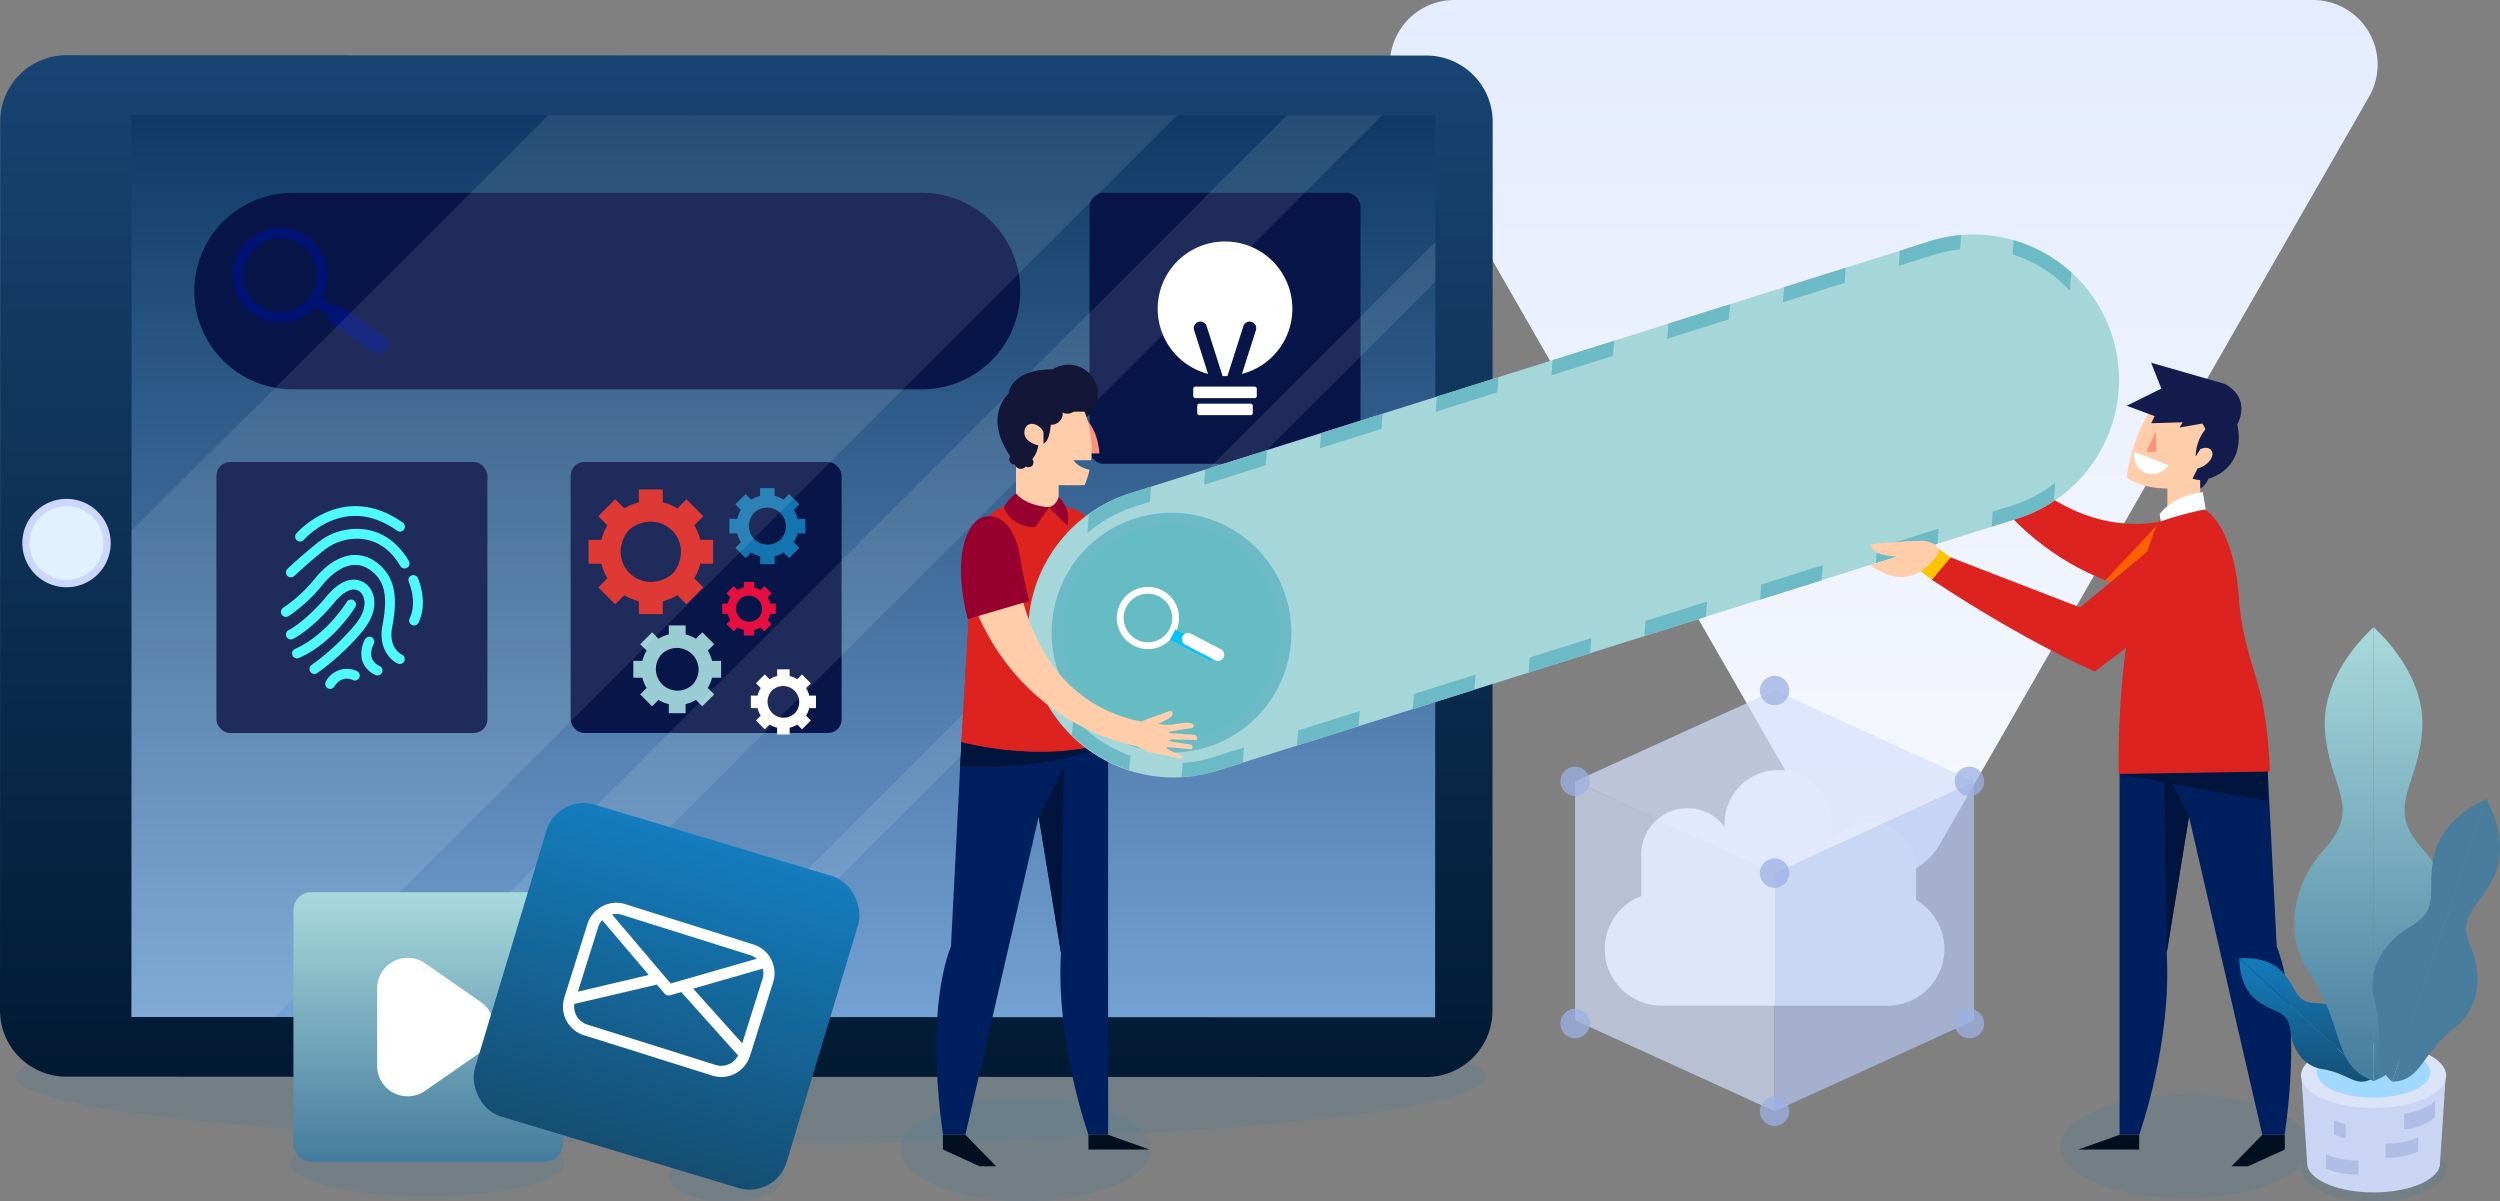 <svg xmlns="http://www.w3.org/2000/svg" xmlns:xlink="http://www.w3.org/1999/xlink" width="696.905" height="334.86" viewBox="0 0 696.905 334.86">
  <rect x="0" y="0" width="696.905" height="334.86" fill="#808080" stroke="none"/>
  <defs>
    <linearGradient id="linear-gradient" x1="0.5" x2="0.5" y2="1" gradientUnits="objectBoundingBox">
      <stop offset="0" stop-color="#f6f8fc"/>
      <stop offset="1" stop-color="#e5ecff"/>
    </linearGradient>
    <linearGradient id="linear-gradient-2" x1="0.5" x2="0.5" y2="1" gradientUnits="objectBoundingBox">
      <stop offset="0" stop-color="#184473"/>
      <stop offset="1" stop-color="#021a33"/>
    </linearGradient>
    <linearGradient id="linear-gradient-3" x1="0.5" x2="0.5" y2="1" gradientUnits="objectBoundingBox">
      <stop offset="0" stop-color="#73a1d2"/>
      <stop offset="1" stop-color="#0f3a67"/>
    </linearGradient>
    <linearGradient id="linear-gradient-4" x1="0.5" x2="0.5" y2="1" gradientUnits="objectBoundingBox">
      <stop offset="0" stop-color="#a8dadc"/>
      <stop offset="1" stop-color="#457b9d"/>
    </linearGradient>
    <linearGradient id="linear-gradient-5" x1="0.5" x2="0.5" y2="1" gradientUnits="objectBoundingBox">
      <stop offset="0" stop-color="#147dbe"/>
      <stop offset="1" stop-color="#154e72"/>
    </linearGradient>
  </defs>
  <g id="what-is-pwa" transform="translate(-1053.094 -1463.717)">
    <path id="Polygon_294" data-name="Polygon 294" d="M135.16,27.184a18,18,0,0,1,31.219,0L286.056,235.6a18,18,0,0,1-15.61,26.963H31.092A18,18,0,0,1,15.483,235.6Z" transform="translate(1728.977 1726.282) rotate(-180)" fill="url(#linear-gradient)"/>
    <g id="Group_153" data-name="Group 153" transform="translate(755.639 1176.876)">
      <g id="Group_19" data-name="Group 19" transform="translate(297.456 302.235)">
        <path id="Path_12" data-name="Path 12" d="M789.567,347.832c0,10.307-91.744,18.663-204.916,18.663s-204.912-8.356-204.912-18.663,91.742-18.665,204.912-18.665S789.567,337.523,789.567,347.832Z" transform="translate(-375.353 -63.072)" fill="#017abf" opacity="0.09" style="mix-blend-mode: multiply;isolation: isolate"/>
        <path id="Path_13" data-name="Path 13" d="M396.121,486.682l379.077.094A18.483,18.483,0,0,0,793.684,468.3l.061-247.776a18.482,18.482,0,0,0-18.479-18.487l-379.075-.094A18.485,18.485,0,0,0,377.7,220.42L377.642,468.2A18.483,18.483,0,0,0,396.121,486.682Z" transform="translate(-377.642 -201.941)" fill="url(#linear-gradient-2)"/>
        <path id="Path_14" data-name="Path 14" d="M380.618,273.389a12.319,12.319,0,1,0,12.321-12.317A12.319,12.319,0,0,0,380.618,273.389Z" transform="translate(-374.394 -137.399)" fill="#cbd7ff"/>
        <path id="Path_15" data-name="Path 15" d="M381.588,272.33a10.29,10.29,0,1,0,10.292-10.288A10.291,10.291,0,0,0,381.588,272.33Z" transform="translate(-373.335 -136.34)" fill="#e0f1ff"/>
        <rect id="Rectangle_6" data-name="Rectangle 6" width="363.421" height="251.445" transform="translate(400.058 268.188) rotate(-179.986)" fill="url(#linear-gradient-3)"/>
        <rect id="Rectangle_7" data-name="Rectangle 7" width="75.538" height="75.538" rx="3.781" transform="translate(303.716 38.358)" fill="#071549"/>
        <g id="Group_18" data-name="Group 18" transform="translate(322.719 51.926)">
          <path id="Path_16" data-name="Path 16" d="M550.712,226.768a18.755,18.755,0,0,0-4.731,36.907l-3.888-12.191a1.835,1.835,0,1,1,3.5-1.115l4.432,13.9c.228.008.452.036.68.036s.454-.027.682-.036l4.438-13.894a1.836,1.836,0,1,1,3.5,1.117l-3.894,12.189a18.754,18.754,0,0,0-4.712-36.909Z" transform="translate(-531.941 -226.768)" fill="#fff"/>
        </g>
        <rect id="Rectangle_8" data-name="Rectangle 8" width="17.717" height="3.202" rx="0.572" transform="translate(332.627 92.382)" fill="#fff"/>
        <rect id="Rectangle_9" data-name="Rectangle 9" width="15.483" height="3.202" rx="0.572" transform="translate(333.743 97.126)" fill="#fff"/>
        <rect id="Rectangle_10" data-name="Rectangle 10" width="75.538" height="75.538" rx="3.781" transform="translate(60.329 113.399)" fill="#071549"/>
        <path id="Path_17" data-name="Path 17" d="M435.791,290.172a1.375,1.375,0,0,0-2.351-1.429c-.056.092-5.683,9.23-14.431,13.1a1.375,1.375,0,0,0,.556,2.633,1.4,1.4,0,0,0,.558-.117C429.652,300.143,435.544,290.578,435.791,290.172Zm2.089,6.657c4.518-5.574,3.656-10.221,1.544-12.507a5.474,5.474,0,0,0-4.181-1.788c-2.4.059-4.9,1.615-7.41,4.624-5.921,7.09-10.466,9.374-10.57,9.424a1.376,1.376,0,0,0,1.188,2.483c.207-.1,5.1-2.489,11.5-10.144,2.468-2.957,4.279-3.61,5.363-3.637a2.839,2.839,0,0,1,2.094.9c.3.328,2.832,3.369-1.661,8.91a66.791,66.791,0,0,1-12.129,11.229,1.376,1.376,0,0,0,1.562,2.265A68.4,68.4,0,0,0,437.88,296.83Zm-1.585,11.2a6.633,6.633,0,0,0-8.684,2.893,1.372,1.372,0,0,0,.515,1.868,1.353,1.353,0,0,0,.68.182,1.377,1.377,0,0,0,1.194-.688c.194-.328,1.983-3.2,5.147-1.753a1.376,1.376,0,0,0,1.148-2.5Zm-15.866-36.116a1.369,1.369,0,0,0,1.046-.483,21.966,21.966,0,0,1,7.437-5.218c6.126-2.589,12.359-1.7,18.531,2.652a1.376,1.376,0,1,0,1.585-2.248c-16.709-11.771-29.52,2.88-29.645,3.031a1.371,1.371,0,0,0,.153,1.937A1.356,1.356,0,0,0,420.428,271.913Zm22.2,34.711a4.01,4.01,0,0,1-2.271-2.382,5.49,5.49,0,0,1,.592-3.773,1.377,1.377,0,0,0-2.37-1.4,8.28,8.28,0,0,0-.866,5.938,6.667,6.667,0,0,0,3.685,4.078,1.34,1.34,0,0,0,.613.146,1.376,1.376,0,0,0,.617-2.606Zm8.111-29.3c-2.834-4.8-6.823-7.8-11.533-8.692a17.308,17.308,0,0,0-13.488,3.28c-4.419,3.455-8.757,7.548-8.8,7.59a1.376,1.376,0,1,0,1.891,2c.044-.042,4.285-4.045,8.6-7.421a14.7,14.7,0,0,1,11.284-2.744c3.965.749,7.222,3.236,9.673,7.387a1.376,1.376,0,0,0,2.37-1.4Zm2.506,4.75a1.376,1.376,0,1,0-2.508,1.134c.025.054,2.451,5.526.215,10.138a1.376,1.376,0,0,0,2.476,1.2C456.218,288.788,453.368,282.348,453.244,282.076Zm-4.47,21.329c-.038-.017-3.8-1.728-2.694-7.571,1.27-6.689,1.646-13.5-4.154-17.968-5.258-4.053-11.715-2.466-17.28,4.246a41,41,0,0,1-8.9,8.245,1.375,1.375,0,0,0,1.429,2.351,42.646,42.646,0,0,0,9.587-8.841c2.165-2.606,7.806-8.2,13.482-3.821,3.834,2.955,4.685,7.1,3.131,15.276-1.209,6.383,2.284,9.73,4.3,10.606a1.336,1.336,0,0,0,.548.115,1.376,1.376,0,0,0,.55-2.637Z" transform="translate(-336.77 -136.339)" fill="#3bfaff"/>
        <rect id="Rectangle_11" data-name="Rectangle 11" width="75.538" height="75.538" rx="3.781" transform="translate(159.071 113.399)" fill="#071549"/>
        <path id="Path_18" data-name="Path 18" d="M490.815,273.859h-3.591a14.02,14.02,0,0,0-1.682-4.055l2.539-2.541h0l-4.708-4.71-2.539,2.541a14.138,14.138,0,0,0-4.058-1.682v-3.591h-6.657v3.591a14.113,14.113,0,0,0-4.058,1.682l-2.541-2.539h0l-4.708,4.708h0l2.541,2.541a14.019,14.019,0,0,0-1.682,4.055h-3.591v6.657h3.591a14.054,14.054,0,0,0,1.682,4.058l-2.541,2.541,4.708,4.706h0l2.541-2.539a14.053,14.053,0,0,0,4.058,1.682v3.591h6.657v-3.591a14.077,14.077,0,0,0,4.058-1.682l2.539,2.539h0l4.71-4.706-2.541-2.541a14.055,14.055,0,0,0,1.682-4.058h3.591ZM478.149,284.3c-8.094,4.534-16.345-3.717-11.811-11.811a6.3,6.3,0,0,1,2.409-2.409c8.094-4.532,16.343,3.719,11.811,11.811A6.3,6.3,0,0,1,478.149,284.3Z" transform="translate(-292.025 -138.764)" fill="#dc231f"/>
        <path id="Path_19" data-name="Path 19" d="M496.049,268.2h-2.192a8.56,8.56,0,0,0-1.027-2.476l1.55-1.55h0l-2.872-2.874-1.552,1.55a8.576,8.576,0,0,0-2.474-1.025v-2.192h-4.064v2.192a8.6,8.6,0,0,0-2.474,1.025l-1.55-1.55h0l-2.872,2.874h0l1.55,1.55a8.681,8.681,0,0,0-1.027,2.476h-2.19v4.062h2.19a8.681,8.681,0,0,0,1.027,2.476l-1.55,1.55,2.872,2.874h0l1.55-1.552a8.55,8.55,0,0,0,2.474,1.027v2.192h4.064v-2.192a8.525,8.525,0,0,0,2.474-1.027l1.552,1.552h0l2.874-2.874-1.552-1.55a8.561,8.561,0,0,0,1.027-2.476h2.192Zm-7.73,6.371a5.222,5.222,0,0,1-7.207-7.209,3.854,3.854,0,0,1,1.472-1.47,5.221,5.221,0,0,1,7.205,7.207A3.868,3.868,0,0,1,488.318,274.572Z" transform="translate(-271.535 -138.968)" fill="#1474af"/>
        <path id="Path_20" data-name="Path 20" d="M488.836,278.177H487.29a6.076,6.076,0,0,0-.722-1.744l1.092-1.092h0l-2.025-2.025-1.092,1.092a6.1,6.1,0,0,0-1.744-.724v-1.544h-2.863v1.544a6.066,6.066,0,0,0-1.746.724l-1.092-1.092h0l-2.025,2.025h0l1.092,1.092a6.019,6.019,0,0,0-.722,1.744H473.9v2.863h1.546a6,6,0,0,0,.722,1.744l-1.092,1.094L477.1,285.9h0l1.092-1.094a6.068,6.068,0,0,0,1.746.724v1.546H482.8v-1.546a6.106,6.106,0,0,0,1.744-.724l1.092,1.094h0l2.025-2.025-1.092-1.094a6.05,6.05,0,0,0,.722-1.744h1.546Zm-5.448,4.49a3.68,3.68,0,0,1-5.078-5.08,2.711,2.711,0,0,1,1.037-1.035,3.679,3.679,0,0,1,5.078,5.078A2.715,2.715,0,0,1,483.387,282.668Z" transform="translate(-272.577 -125.317)" fill="#e70f40"/>
        <path id="Path_21" data-name="Path 21" d="M486.527,287.828H484a9.983,9.983,0,0,0-1.184-2.859l1.788-1.79h0l-3.317-3.317-1.79,1.79a9.913,9.913,0,0,0-2.859-1.186v-2.531h-4.691v2.531a9.911,9.911,0,0,0-2.859,1.186l-1.79-1.79h0l-3.319,3.317h0l1.79,1.79a9.988,9.988,0,0,0-1.184,2.859H462.05v4.693h2.531a9.989,9.989,0,0,0,1.184,2.859l-1.79,1.79,3.319,3.317h0l1.79-1.79a9.9,9.9,0,0,0,2.859,1.186v2.531h4.691v-2.531a9.907,9.907,0,0,0,2.859-1.186l1.79,1.79h0l3.319-3.317-1.79-1.79A9.984,9.984,0,0,0,484,292.521h2.531Zm-8.927,7.358a6.03,6.03,0,0,1-8.322-8.324,4.446,4.446,0,0,1,1.7-1.7,6.03,6.03,0,0,1,8.322,8.324A4.46,4.46,0,0,1,477.6,295.186Z" transform="translate(-285.509 -118.992)" fill="#9accd3"/>
        <path id="Path_22" data-name="Path 22" d="M495.872,291.126h-1.878a7.38,7.38,0,0,0-.878-2.121l1.328-1.328h0l-2.462-2.462-1.328,1.328a7.318,7.318,0,0,0-2.121-.878v-1.878h-3.48v1.878a7.3,7.3,0,0,0-2.121.878l-1.328-1.328h0l-2.46,2.462h0l1.328,1.328a7.385,7.385,0,0,0-.881,2.121h-1.876v3.48h1.876a7.385,7.385,0,0,0,.881,2.121l-1.328,1.328,2.46,2.462h0l1.328-1.328a7.3,7.3,0,0,0,2.121.878v1.878h3.48v-1.878a7.319,7.319,0,0,0,2.121-.878l1.328,1.328h0l2.462-2.462-1.328-1.328a7.38,7.38,0,0,0,.878-2.121h1.878Zm-6.622,5.457a4.473,4.473,0,0,1-6.174-6.174,3.3,3.3,0,0,1,1.259-1.261,4.474,4.474,0,0,1,6.174,6.176A3.28,3.28,0,0,1,489.25,296.583Z" transform="translate(-268.413 -112.605)" fill="#fff"/>
        <path id="Path_23" data-name="Path 23" d="M606.4,275.062H430.93a27.391,27.391,0,0,1-27.391-27.391h0a27.39,27.39,0,0,1,27.391-27.391H606.4a27.39,27.39,0,0,1,27.39,27.391h0A27.391,27.391,0,0,1,606.4,275.062Z" transform="translate(-349.375 -181.923)" fill="#071549"/>
        <path id="Path_24" data-name="Path 24" d="M450.852,255.223l-11.742-8.169a2.591,2.591,0,0,0-2.324-.291l-3.395-2.361a13.194,13.194,0,1,0-1.659,2.384l3.284,2.284a2.6,2.6,0,0,0,1.079,2.315l11.742,8.169a2.638,2.638,0,0,0,3.014-4.332Zm-34.88-8.625a10.3,10.3,0,1,1,14.337-2.575A10.31,10.31,0,0,1,415.972,246.6Z" transform="translate(-343.783 -176.825)" fill="#001273"/>
        <path id="Path_25" data-name="Path 25" d="M511.364,209.917c-30.595,30.7-76.271,76.215-116.171,115.912l-.034,135.5,40.006.01L686.672,209.961Zm205.9.05L465.76,461.351l26.531.006L743.8,209.973ZM542.5,461.37l11.06,0L758.631,256.4l0-11.06Z" transform="translate(-358.522 -193.235)" fill="#fff" opacity="0.1"/>
        <path id="Path_26" data-name="Path 26" d="M575.48,260.8a5.634,5.634,0,0,1,5.628,5.628l0,16.8a5.629,5.629,0,1,1-11.259,0l0-16.8A5.631,5.631,0,0,1,575.48,260.8Z" transform="translate(-167.848 -137.69)" fill="#f8f1ff"/>
        <path id="Path_27" data-name="Path 27" d="M575.133,287.862h0a4.991,4.991,0,0,0,4.976-4.974l0-16.795a4.99,4.99,0,0,0-4.974-4.976h0a4.991,4.991,0,0,0-4.976,4.974l0,16.795A4.991,4.991,0,0,0,575.133,287.862Z" transform="translate(-167.507 -137.348)" fill="#cbd7ff"/>
        <path id="Path_28" data-name="Path 28" d="M570.56,273.362a4.136,4.136,0,1,0,4.137-4.135A4.136,4.136,0,0,0,570.56,273.362Z" transform="translate(-167.069 -128.497)" fill="#a2c2e6"/>
        <path id="Path_29" data-name="Path 29" d="M570.826,273.071a3.58,3.58,0,1,0,3.581-3.577A3.582,3.582,0,0,0,570.826,273.071Z" transform="translate(-166.779 -128.206)" fill="#000746"/>
        <path id="Path_30" data-name="Path 30" d="M571.543,272.289a2.08,2.08,0,1,0,2.081-2.079A2.079,2.079,0,0,0,571.543,272.289Z" transform="translate(-165.996 -127.424)" fill="#000717"/>
        <path id="Path_31" data-name="Path 31" d="M572.431,271.417a1.359,1.359,0,1,0,1.359-1.359A1.359,1.359,0,0,0,572.431,271.417Z" transform="translate(-165.027 -127.59)" fill="#f8f1ff" opacity="0.2"/>
        <path id="Path_32" data-name="Path 32" d="M572.086,270.749a.943.943,0,1,0,.945-.943A.943.943,0,0,0,572.086,270.749Z" transform="translate(-165.403 -127.865)" fill="#f8f1ff" opacity="0.2"/>
        <path id="Path_33" data-name="Path 33" d="M571.635,272.506a.943.943,0,1,0,.943-.943A.943.943,0,0,0,571.635,272.506Z" transform="translate(-165.896 -125.947)" fill="#f8f1ff" opacity="0.2"/>
      </g>
      <g id="Group_24" data-name="Group 24" transform="translate(832.57 387.956)">
        <g id="Group_20" data-name="Group 20" transform="translate(0 5.224)">
          <path id="Path_34" data-name="Path 34" d="M614.792,313.594s4.85,7.929,3.346,21.062c0,0-36.045.117-58.571-38.235l6.042-5.335S585.2,319.825,614.792,313.594Z" transform="translate(-546.181 -274.767)" fill="#dc231f"/>
          <path id="Path_35" data-name="Path 35" d="M593.327,301.946l-15.4,16.384,12.754,4.473Z" transform="translate(-526.141 -262.912)" fill="#ff6200"/>
          <path id="Path_36" data-name="Path 36" d="M569.365,298.246a21.739,21.739,0,0,0-.8-4.662s-1.83-6.139-2.177-7.074c0,0-1.487-.278-1.468,1.552a19.78,19.78,0,0,0,.623,4.085,16.259,16.259,0,0,1-2.807-3.576c-.778-1.619-2.4-4.779-3.439-5.2s-1.054.722-1.054.722,2.5,4.85,3.02,5.9c.462.916-.038.851-.038.851s-3.319-5.344-4.049-6.224-1.353-1-1.859-.148c0,0,2.441,4.231,2.792,4.869s1.853,2.493,1.167,2.884c0,0-3.131-4.47-3.717-5.2s-1.3-.738-1.5.193l3.991,6.373s.272.454-.077.515a17.122,17.122,0,0,1-3.1-2.29c-.274-.274-1.194-1.067-1.69-.266,0,0-.132.3.722,1.054s4.315,4.706,4.315,4.706a17.428,17.428,0,0,0,6.036,4.164c3.715,1.491,4.842.462,2.744,1.14l.96-1.849Z" transform="translate(-553.168 -283.283)" fill="#ffcda9"/>
          <path id="Path_37" data-name="Path 37" d="M558.152,294.784l6.132-5.171,2.871,3.079-6.042,5.335Z" transform="translate(-547.727 -276.374)" fill="#3bfaff"/>
        </g>
        <g id="Group_22" data-name="Group 22" transform="translate(39.196)">
          <g id="Group_21" data-name="Group 21" transform="translate(18.522)">
            <path id="Path_38" data-name="Path 38" d="M586.922,287.424a50.272,50.272,0,0,0-6.157,18.085s3.656,3.079,11.351,3.079v9.966l9.159-5.356v-6.919l-2.15-.385,1.458-2.905a4.955,4.955,0,0,0,4.133-3.369c1.06-3.152-2.554-2.384-3.441-2l-1.27,2s.343-4.5,3.056-5.653l-.939-4.426A26.6,26.6,0,0,1,586.922,287.424Z" transform="translate(-580.764 -273.539)" fill="#ffcda9"/>
            <path id="Path_39" data-name="Path 39" d="M602.026,294.854s4.189-7-3.443-11.244c-.834,4.147-3.715,7.381-6.762,10.307l1.391,2.248a12.253,12.253,0,0,0-2.79,7.617l1.27-2s2.043-1.075,3.131.41-1.071,4.332-3.823,4.959l-1.458,2.905,2.15.385v2.313a4.831,4.831,0,0,0,2.244-2.7S604.609,307.591,602.026,294.854Z" transform="translate(-571.183 -277.702)" fill="#131c4c"/>
            <path id="Path_40" data-name="Path 40" d="M602.357,297.652l-6.87,1.192.9-1.459-8.8.267.987-1.978-7.809-2.9L590.433,288l-2.847-7.21,20.578,5.908,1.763,7.978-5.021,3.3Z" transform="translate(-580.764 -280.785)" fill="#131c4c"/>
            <path id="Path_41" data-name="Path 41" d="M586.09,289.916v5.75h-2.712Z" transform="translate(-577.911 -270.819)" fill="#ff907d"/>
            <path id="Path_42" data-name="Path 42" d="M581.827,292.665a5.176,5.176,0,0,0,9.523,3.673Z" transform="translate(-579.715 -267.818)" fill="#fff"/>
          </g>
          <path id="Path_43" data-name="Path 43" d="M641.616,392.779c0,7.969-15.6,14.427-34.855,14.427s-34.853-6.458-34.853-14.427,15.6-14.425,34.853-14.425S641.616,384.813,641.616,392.779Z" transform="translate(-571.908 -174.287)" fill="#017abf" opacity="0.09" style="mix-blend-mode: multiply;isolation: isolate"/>
          <path id="Path_44" data-name="Path 44" d="M591.308,383.688v4.1h-17l11.524-4.1Z" transform="translate(-569.287 -168.465)" fill="#000f1f"/>
          <path id="Path_45" data-name="Path 45" d="M609.613,383.688v4.1l-10.274,4.7h-4.614l8.612-8.8Z" transform="translate(-547.003 -168.465)" fill="#000f1f"/>
          <path id="Path_46" data-name="Path 46" d="M579.819,331.327V440.841h5.476s9.125-25.554,7.665-50.742l6.206-37.963,20.443,88.705h6.206s5.4-32.751-2.19-52.566l-2.92-56.948Z" transform="translate(-563.273 -225.618)" fill="#001f5e"/>
          <path id="Path_47" data-name="Path 47" d="M579.819,333.6s9.985,7.8,41.236,6.86l-.351-6.86-23.6-4.363" transform="translate(-563.273 -227.895)" fill="#00143e"/>
          <path id="Path_48" data-name="Path 48" d="M592.722,348.555l-7-13.949.793,51.913Z" transform="translate(-556.829 -222.038)" fill="#00143e"/>
          <path id="Path_49" data-name="Path 49" d="M579.715,335.943l41.483,7.633-.029-8.3Z" transform="translate(-563.387 -221.309)" fill="#00143e"/>
          <path id="Path_50" data-name="Path 50" d="M621.876,374.071l-42.136.669s-1.261-37.61,9.031-65.23c1.311-3.518,3.064-10.571,11.463-9.709,7.613.78,12.1,12.99,12.947,25.418.908,13.373,4.838,20.829,6.7,30.011A135.843,135.843,0,0,1,621.876,374.071Z" transform="translate(-563.412 -260.107)" fill="#dc231f"/>
        </g>
        <path id="Path_51" data-name="Path 51" d="M597.987,302.812l-.8-4.777s-7.828.665-12.014,6.08l.253,2.1A86.359,86.359,0,0,1,597.987,302.812Z" transform="translate(-518.236 -261.957)" fill="#fbffff"/>
        <g id="Group_23" data-name="Group 23" transform="translate(0.155 45.688)">
          <path id="Path_52" data-name="Path 52" d="M617.387,307.5s4.955-5.538,9.044-4.8c7.973,1.443,8.5,10.119,4.712,15.076-4.346,5.685-30.929,25.234-30.929,25.234S581.2,334.94,554.794,317.42l5.091-6.279,36.254,14.013Z" transform="translate(-551.547 -302.629)" fill="#dc231f"/>
          <path id="Path_53" data-name="Path 53" d="M553.242,311.751l3.246,2.436,5.252-6.159-3.246-2.436Z" transform="translate(-553.242 -299.396)" fill="#ffc400"/>
        </g>
      </g>
      <g id="Group_25" data-name="Group 25" transform="translate(375.419 508.033)">
        <path id="Path_54" data-name="Path 54" d="M434.512,387.489c0,3.689-7.226,6.68-16.14,6.68s-16.14-2.991-16.14-6.68,7.226-6.68,16.14-6.68S434.512,383.8,434.512,387.489Z" transform="translate(-293.765 -280.502)" fill="#017abf" opacity="0.09" style="mix-blend-mode: multiply;isolation: isolate"/>
        <path id="Path_55" data-name="Path 55" d="M428.269,386.946c0,5.026-17.117,9.1-38.231,9.1s-38.231-4.074-38.231-9.1,17.117-9.1,38.231-9.1S428.269,381.918,428.269,386.946Z" transform="translate(-348.805 -283.738)" fill="#017abf" opacity="0.09" style="mix-blend-mode: multiply;isolation: isolate"/>
        <rect id="Rectangle_12" data-name="Rectangle 12" width="75.144" height="75.144" rx="4.957" transform="translate(3.837 27.536)" fill="url(#linear-gradient-4)"/>
        <path id="Path_56" data-name="Path 56" d="M376.717,391.848l15.548-10.8a8.5,8.5,0,0,0,0-13.961l-15.548-10.8a8.5,8.5,0,0,0-13.352,6.979v21.61A8.5,8.5,0,0,0,376.717,391.848Z" transform="translate(-336.189 -308.954)" fill="#fff"/>
        <rect id="Rectangle_13" data-name="Rectangle 13" width="90.771" height="90.771" rx="10.82" transform="translate(77.473 0) rotate(16.755)" fill="url(#linear-gradient-5)"/>
        <path id="Path_57" data-name="Path 57" d="M443.691,367.026a8.3,8.3,0,0,0-.447-6.074v0l-.007-.012c-.081-.17-.165-.337-.258-.5-.01-.014-.017-.031-.029-.045a8.291,8.291,0,0,0-4.72-3.835L402.417,345.29a8.3,8.3,0,0,0-6.876.895,1.477,1.477,0,0,0-.346.191c-.024.021-.034.05-.055.071a8.254,8.254,0,0,0-3.2,4.3l-6.484,20.614c-.017.052-.017.1-.033.157a.792.792,0,0,0-.017.083,8.347,8.347,0,0,0,5.51,10.231L426.735,393.1a8.349,8.349,0,0,0,10.376-5.234c.012-.026.021-.05.033-.077.017-.052.046-.095.064-.148Zm-22.3,1.826,19.4-5.578a5.176,5.176,0,0,1-.071,2.818l-5.663,18Zm15.9-9.326a5.212,5.212,0,0,1,1.805.994l-23.988,6.9-16.35-19.249a5.18,5.18,0,0,1,2.72.089Zm-42.38-7.843a5.192,5.192,0,0,1,1.112-1.922l12.984,15.286-19.759,4.641Zm32.755,38.443-35.812-11.265a5.23,5.23,0,0,1-3.6-5.74l23.017-5.4,2.109,2.485a1.546,1.546,0,0,0,.719.477,1.564,1.564,0,0,0,.9.01l3.061-.881,15.837,17.67A5.232,5.232,0,0,1,427.67,390.126Z" transform="translate(-306.115 -314.45)" fill="#fff"/>
      </g>
      <g id="Group_31" data-name="Group 31" transform="translate(548.48 352.209)">
        <g id="Group_30" data-name="Group 30">
          <path id="Path_58" data-name="Path 58" d="M487.046,393.174c0,7.969-15.6,14.427-34.855,14.427s-34.853-6.459-34.853-14.427,15.6-14.425,34.853-14.425S487.046,385.208,487.046,393.174Z" transform="translate(-417.338 -138.11)" fill="#017abf" opacity="0.09" style="mix-blend-mode: multiply;isolation: isolate"/>
          <path id="Path_59" data-name="Path 59" d="M442.391,383.688v4.1h17l-11.524-4.1Z" transform="translate(-389.993 -132.719)" fill="#000f1f"/>
          <path id="Path_60" data-name="Path 60" d="M422.984,383.688v4.1l10.274,4.7h4.614l-8.613-8.8Z" transform="translate(-411.175 -132.719)" fill="#000f1f"/>
          <path id="Path_61" data-name="Path 61" d="M469.984,331.327V440.841h-5.476s-9.127-25.554-7.665-50.742l-6.206-37.963-20.445,88.705h-6.206s-5.394-32.751,2.192-52.566l2.92-56.948Z" transform="translate(-412.11 -189.872)" fill="#001f5e"/>
          <path id="Path_62" data-name="Path 62" d="M466.529,333.6s-9.987,7.8-41.236,6.86l.351-6.86,23.6-4.363" transform="translate(-408.655 -192.148)" fill="#00143e"/>
          <path id="Path_63" data-name="Path 63" d="M435.759,348.555l7-13.949-.793,51.913Z" transform="translate(-397.232 -186.292)" fill="#00143e"/>
          <path id="Path_64" data-name="Path 64" d="M448,284.095a16.741,16.741,0,0,1-1.169-2.422c-4.386-.134-12.242.531-13.53,6.854,0,0-8.084,6.747,2.123,19.6l4.327,2.384L446,305.351l8.535-11.884a10.019,10.019,0,0,0,2.244-.393A27.113,27.113,0,0,1,448,284.095Z" transform="translate(-403.228 -244.086)" fill="#131637"/>
          <path id="Path_65" data-name="Path 65" d="M435.826,289.235a8.186,8.186,0,1,0,8.186-8.186A8.187,8.187,0,0,0,435.826,289.235Z" transform="translate(-397.158 -244.751)" fill="#131637"/>
          <path id="Path_66" data-name="Path 66" d="M431.836,294.41a1.417,1.417,0,1,0,1.418-1.416A1.418,1.418,0,0,0,431.836,294.41Z" transform="translate(-401.513 -231.713)" fill="#131637"/>
          <path id="Path_67" data-name="Path 67" d="M443.486,288.479s2.888,2.6,3.432,9.178h-5.871Z" transform="translate(-391.459 -236.641)" fill="#ff907d"/>
          <path id="Path_68" data-name="Path 68" d="M435.792,299.326v2.633a7.8,7.8,0,0,0,3.158-5.264s-4.578-.945-3.8-4.281c.644-2.771,4.129-1.838,5.239.548v3.181s1.792-.048,2.108-6.149l2.1-2.69h7.245a29.174,29.174,0,0,1,1.843,13.541H448.77s1.058,1.93,4.469,2.646a22.35,22.35,0,0,1-1.4,4.323h-7.224v5.275l-4.143,1.878L436.9,316.1l-3.039-1.389-1.127-3.878v-8.87S434.384,301.871,435.792,299.326Z" transform="translate(-400.535 -237.923)" fill="#ffcda9"/>
          <circle id="Ellipse_2" data-name="Ellipse 2" cx="1.811" cy="1.811" r="1.811" transform="translate(31.74 61.713)" fill="#131637"/>
          <path id="Path_69" data-name="Path 69" d="M433.767,294.773a1.356,1.356,0,1,0,1.355-1.355A1.357,1.357,0,0,0,433.767,294.773Z" transform="translate(-399.406 -231.25)" fill="#131637"/>
          <path id="Path_70" data-name="Path 70" d="M433.38,294.034a1.356,1.356,0,1,0,1.355-1.357A1.357,1.357,0,0,0,433.38,294.034Z" transform="translate(-399.828 -232.059)" fill="#131637"/>
          <path id="Path_71" data-name="Path 71" d="M436,289.183a3.086,3.086,0,1,0,3.085-3.087A3.086,3.086,0,0,0,436,289.183Z" transform="translate(-396.969 -239.242)" fill="#131637"/>
          <path id="Path_72" data-name="Path 72" d="M438.095,287.706a3.087,3.087,0,1,0,3.087-3.085A3.088,3.088,0,0,0,438.095,287.706Z" transform="translate(-394.681 -240.852)" fill="#131637"/>
          <path id="Path_73" data-name="Path 73" d="M442.63,301.352s12.819,15.318,17.59,18.834c10.957-4.028,18.083-13.754,18.083-13.754l12.106,5.825a79.513,79.513,0,0,1-28.432,24.224c-12.614-1.87-20.373-13.93-20.373-13.93Z" transform="translate(-390.852 -222.59)" fill="#14afff"/>
          <path id="Path_74" data-name="Path 74" d="M444.629,302.771l-.726,3.861-2.158,11.42L441.6,321a37.521,37.521,0,0,0,11.135,10.52Z" transform="translate(-390.852 -221.041)" fill="#0091f4"/>
          <path id="Path_75" data-name="Path 75" d="M425.461,365.625s22.4,6.082,40.885,0c0,0-2.347-39.026-3.413-56.781a9.161,9.161,0,0,0-9.15-8.613l-15.877-.326a9.1,9.1,0,0,0-4.38,2.437c-2.55,2.947-4.633,5.76-4.911,9.648l-3.154,53.635Z" transform="translate(-408.472 -224.169)" fill="#dc231f"/>
          <path id="Path_76" data-name="Path 76" d="M425.461,365.625s22.4,6.082,40.885,0c0,0-2.347-39.026-3.413-56.781a9.161,9.161,0,0,0-9.15-8.613l-15.877-.326a9.1,9.1,0,0,0-4.38,2.437c-2.55,2.947-4.633,5.76-4.911,9.648l-3.154,53.635Z" transform="translate(-408.472 -224.169)" fill="#dc231f"/>
          <g id="Group_29" data-name="Group 29" transform="translate(35.718)">
            <path id="Path_77" data-name="Path 77" d="M685.65,265.572l-222.88,70.239a40.534,40.534,0,1,0,24.366,77.319l222.882-70.239a40.534,40.534,0,1,0-24.368-77.319Z" transform="translate(-434.415 -263.694)" fill="#a5d7da"/>
            <g id="Group_26" data-name="Group 26" transform="translate(12.042 0.174)">
              <path id="Path_78" data-name="Path 78" d="M494.067,287.577l-17.181,5.415L470.18,380.1l17.182-5.415Z" transform="translate(-407.42 -237.799)" fill="#6cbac5"/>
              <path id="Path_79" data-name="Path 79" d="M456.485,299.127a40.3,40.3,0,0,0-11.57,5.85l-4.741,61.6A40.739,40.739,0,0,0,456.19,376.3l6.08-78.994Z" transform="translate(-440.173 -227.183)" fill="#6cbac5"/>
              <path id="Path_80" data-name="Path 80" d="M524.93,277.851l-17.182,5.415-6.706,87.112,17.182-5.415Z" transform="translate(-373.733 -248.415)" fill="#6cbac5"/>
              <path id="Path_81" data-name="Path 81" d="M461.4,297.855,454.8,383.53a40.31,40.31,0,0,0,10.083-1.776l6.988-2.2,6.705-87.112Z" transform="translate(-424.206 -232.491)" fill="#6cbac5"/>
              <path id="Path_82" data-name="Path 82" d="M509.5,282.714l-17.181,5.415-6.706,87.112,17.182-5.415Z" transform="translate(-390.577 -243.107)" fill="#6cbac5"/>
              <path id="Path_83" data-name="Path 83" d="M571.141,263.777a40.566,40.566,0,0,0-8.747,1.7l-8.352,2.631-6.705,87.112,17.182-5.413Z" transform="translate(-323.202 -263.777)" fill="#6cbac5"/>
              <path id="Path_84" data-name="Path 84" d="M580.084,337.175l4.9-63.72a40.793,40.793,0,0,0-16.073-8.993l-6.147,79.846,7.151-2.253A40.422,40.422,0,0,0,580.084,337.175Z" transform="translate(-306.359 -263.03)" fill="#6cbac5"/>
              <path id="Path_85" data-name="Path 85" d="M555.793,268.125l-17.182,5.414-6.705,87.112,17.182-5.415Z" transform="translate(-340.046 -259.031)" fill="#6cbac5"/>
              <path id="Path_86" data-name="Path 86" d="M540.362,272.988,523.179,278.4l-6.705,87.112,17.182-5.415Z" transform="translate(-356.889 -253.723)" fill="#6cbac5"/>
            </g>
            <path id="Path_87" data-name="Path 87" d="M706.789,337.1,483.906,407.335a36.6,36.6,0,0,1-45.913-23.908h0A36.606,36.606,0,0,1,461.9,337.512l222.884-70.239A36.6,36.6,0,0,1,730.7,291.181h0A36.607,36.607,0,0,1,706.789,337.1Z" transform="translate(-432.368 -261.647)" fill="#a5d7da"/>
            <path id="Path_88" data-name="Path 88" d="M561.229,304.512s-5.132.069-7.789.46a53.864,53.864,0,0,0-6.837.546,3.879,3.879,0,0,0,2.851,2.717,22.389,22.389,0,0,0,4.486.678s-5.239,1.849-7.337,2.334a9.474,9.474,0,0,0,2.7,1.682s8.27,5.578,15.431-3.666C567.907,305.169,561.229,304.512,561.229,304.512Z" transform="translate(-311.961 -219.141)" fill="#ffcda9"/>
            <path id="Path_89" data-name="Path 89" d="M502.775,324.165a33.417,33.417,0,1,1-41.916-21.827A33.417,33.417,0,0,1,502.775,324.165Z" transform="translate(-431.073 -223.21)" fill="#6cbac5"/>
            <path id="Path_90" data-name="Path 90" d="M498.025,323.453a30.2,30.2,0,1,1-37.877-19.725A30.2,30.2,0,0,1,498.025,323.453Z" transform="translate(-429.392 -221.53)" fill="#65bcc2"/>
            <g id="Group_28" data-name="Group 28" transform="translate(15.041 91.648)">
              <g id="Group_27" data-name="Group 27" transform="translate(9.555 6.591)">
                <path id="Path_91" data-name="Path 91" d="M457.961,320.182a8.667,8.667,0,1,1-3.684-11.69A8.676,8.676,0,0,1,457.961,320.182Zm-13.689-7.128a6.766,6.766,0,1,0,9.126-2.876A6.775,6.775,0,0,0,444.272,313.054Z" transform="translate(-441.607 -307.513)" fill="#fff"/>
              </g>
              <rect id="Rectangle_14" data-name="Rectangle 14" width="3.127" height="12.898" transform="translate(24.395 21.273) rotate(-62.489)" fill="#00c2ff"/>
              <path id="Path_92" data-name="Path 92" d="M467.411,324.442h0a1.739,1.739,0,0,1-2.338.736l-8.335-4.34A1.739,1.739,0,0,1,456,318.5h0a1.738,1.738,0,0,1,2.338-.738l8.333,4.341A1.738,1.738,0,0,1,467.411,324.442Z" transform="translate(-428.127 -298.143)" fill="#fff"/>
            </g>
          </g>
          <path id="Path_93" data-name="Path 93" d="M437.136,301.555l5.087,5.12a8.024,8.024,0,0,0-2.416-7.983A4.118,4.118,0,0,1,437.136,301.555Z" transform="translate(-395.728 -225.493)" fill="#97002e"/>
          <path id="Path_94" data-name="Path 94" d="M443.723,302.1s-6.456-.374-9.211-3.915a12.279,12.279,0,0,0-3.411,3.928,8.8,8.8,0,0,0,8.793,5.417Z" transform="translate(-402.316 -226.042)" fill="#97002e"/>
        </g>
        <path id="Path_95" data-name="Path 95" d="M449.837,331.272a19.357,19.357,0,0,1,3.813-1.926s5.411-1.953,6.268-2.2c0,0,.95.977-.4,1.958a17.635,17.635,0,0,1-3.3,1.748,13.67,13.67,0,0,0,4.024.184c1.575-.295,4.7-.784,5.528-.224s0,1.192,0,1.192-4.8.749-5.829.918c-.9.148-.6.492-.6.492s5.649.4,6.659.475,1.351.663.983,1.508c0,0-3.014-.194-4.875-.151-.648.015-2.857-.335-2.8.4,0,0,4.806.847,5.632.893a.8.8,0,0,1,.588,1.426l-6.6-.646s-.471.042-.339.339a15.58,15.58,0,0,0,3.284,1.594c.337.059,1.378.324,1.039,1.136,0,0-.153.261-1.134.027s-5.658-1.2-5.658-1.2a14.673,14.673,0,0,1-6.074-2.307c-2.951-2-2.761-3.418-2.209-1.46l.874-1.732Z" transform="translate(-384.417 -194.434)" fill="#ffcda9"/>
        <path id="Path_96" data-name="Path 96" d="M428.749,303.3c2.4-3.035,8.761-2.286,10.939,10.428,2.742,16.011,9.667,38.942,35.618,44.221l-.883,6.883s-32.531-4.432-46.323-40.1C426.3,320.093,424.022,309.277,428.749,303.3Z" transform="translate(-407.947 -222.084)" fill="#ffcda9"/>
        <path id="Path_97" data-name="Path 97" d="M441.852,312.505c-2.177-12.714-9.772-12.511-12.428-9.7-7.216,7.649-2.623,25.652-2.1,27.123l17.123-5.078A125.739,125.739,0,0,1,441.852,312.505Z" transform="translate(-408.534 -222.706)" fill="#97002e"/>
      </g>
      <g id="Group_38" data-name="Group 38" transform="translate(921.682 461.717)">
        <g id="Group_37" data-name="Group 37">
          <g id="Group_36" data-name="Group 36">
            <g id="Group_32" data-name="Group 32" transform="translate(17.2 115.988)">
              <path id="Path_98" data-name="Path 98" d="M575.253,387.612c0,4.974-9.061,9.006-20.238,9.006s-20.237-4.032-20.237-9.006,9.06-9.006,20.237-9.006S575.253,382.639,575.253,387.612Z" transform="translate(-534.778 -352.622)" fill="#017abf" opacity="0.09" style="mix-blend-mode: multiply;isolation: isolate"/>
              <path id="Path_99" data-name="Path 99" d="M574.937,373.16l-3.261.765c-3-2.78-9.378-4.7-16.77-4.7s-13.773,1.918-16.77,4.7l-3.259-.765,1.56,23.929h.006c1.073,4.116,8.927,7.31,18.462,7.31s17.387-3.194,18.462-7.31h.008Z" transform="translate(-534.669 -362.858)" fill="#c9d5f3"/>
              <path id="Path_100" data-name="Path 100" d="M538.1,380.946v3.968s3.238,1.763,9.054,1.719v-3.968A20.4,20.4,0,0,1,538.1,380.946Z" transform="translate(-531.147 -350.068)" fill="#aebee4"/>
              <ellipse id="Ellipse_3" data-name="Ellipse 3" cx="20.237" cy="9.005" rx="20.237" ry="9.005" transform="translate(0.001)" fill="#dbe3f8"/>
              <path id="Path_101" data-name="Path 101" d="M568.5,373.72c0,3.884-7.073,7.034-15.8,7.034s-15.8-3.15-15.8-7.034,7.073-7.032,15.8-7.032S568.5,369.838,568.5,373.72Z" transform="translate(-532.463 -365.631)" fill="#a0d8ff"/>
            </g>
            <g id="Group_34" data-name="Group 34">
              <g id="Group_33" data-name="Group 33" transform="translate(0 92.209)">
                <path id="Path_102" data-name="Path 102" d="M563.275,388.553l-36.716-33.7s-.31,7.542,4.672,11.543,9,2.589,9.619,8.86,4.842,9.851,8.55,10.4C556.979,386.767,558.738,390.814,563.275,388.553Z" transform="translate(-526.554 -354.771)" fill="url(#linear-gradient-5)"/>
                <path id="Path_103" data-name="Path 103" d="M563.273,388.593l-36.716-33.7s7.49-.954,11.9,3.666,3.351,8.747,9.65,8.828,10.228,3.98,11.089,7.63C560.955,382.473,565.138,383.881,563.273,388.593Z" transform="translate(-526.552 -354.813)" fill="url(#linear-gradient-5)"/>
              </g>
              <path id="Path_104" data-name="Path 104" d="M555.992,437.21V310.726s-14.634,12.365-13.563,28.543,10.6,21.275-.057,33.192-10.112,25.958-4.767,33.83C548.528,422.373,543.981,432.609,555.992,437.21Z" transform="translate(-518.557 -310.726)" fill="url(#linear-gradient-4)"/>
              <path id="Path_105" data-name="Path 105" d="M544.455,437.21V310.726s14.634,12.365,13.563,28.543-10.6,21.275.056,33.192,10.113,25.958,4.767,33.83C551.919,422.373,556.467,432.609,544.455,437.21Z" transform="translate(-507.015 -310.726)" fill="url(#linear-gradient-4)"/>
            </g>
            <g id="Group_35" data-name="Group 35" transform="translate(37.101 47.873)">
              <path id="Path_106" data-name="Path 106" d="M549.835,412.409l26.19-78.794s-11.677,4.672-14.358,14.971,2.2,15.45-6.908,20.666-11.675,14.076-9.974,20.087C548.258,401.621,543.306,407.054,549.835,412.409Z" transform="translate(-544.293 -333.615)" fill="#487d9e"/>
              <path id="Path_107" data-name="Path 107" d="M546.944,412.409l26.19-78.794s6.557,10.734,2.541,20.589-11.012,11.058-6.839,20.689.925,18.263-4.037,22.061C554.668,404.712,555.381,412.03,546.944,412.409Z" transform="translate(-541.4 -333.615)" fill="#487d9e"/>
            </g>
          </g>
          <path id="Path_108" data-name="Path 108" d="M548.53,377.327v4.409a14.708,14.708,0,0,0,8.6-3.334v-4.549S554.865,376.545,548.53,377.327Z" transform="translate(-502.567 -241.822)" fill="#aebee4"/>
          <path id="Path_109" data-name="Path 109" d="M555.115,378.7v3.968s-3.236,1.763-9.052,1.719v-3.968A20.384,20.384,0,0,0,555.115,378.7Z" transform="translate(-505.26 -236.532)" fill="#aebee4"/>
          <path id="Path_110" data-name="Path 110" d="M542.409,377.549a16.493,16.493,0,0,1-3.242-1.138v3.968a14.872,14.872,0,0,0,3.242,1.1Z" transform="translate(-512.787 -239.03)" fill="#aebee4"/>
        </g>
      </g>
    </g>
    <g id="Group_3956" data-name="Group 3956" transform="translate(1488.068 1652.092)">
      <path id="Path_194" data-name="Path 194" d="M550.005,237.071V228.3a12.9,12.9,0,0,0-23.4-7.513v-4.926a15.006,15.006,0,0,0-30.013,0v.807a12.893,12.893,0,0,0-23.213,7.754v11.556a15.853,15.853,0,0,0-10.176,14.747h0a15.854,15.854,0,0,0,15.806,15.806H542.1a15.854,15.854,0,0,0,15.808-15.806h0A15.832,15.832,0,0,0,550.005,237.071Z" transform="translate(-450.843 -174.566)" fill="#fbffff"/>
      <g id="Group_134" data-name="Group 134" transform="translate(4.103 4.103)" opacity="0.7">
        <path id="Path_195" data-name="Path 195" d="M513.712,294.749,458.1,269.418V202.8l55.611,25.331Z" transform="translate(-458.101 -177.469)" fill="#d1dcf7"/>
        <path id="Path_196" data-name="Path 196" d="M492.474,294.749l55.61-25.331V202.8l-55.61,25.331Z" transform="translate(-436.864 -177.469)" fill="#b4c4ef"/>
        <path id="Path_197" data-name="Path 197" d="M569.322,212.474l-55.61,25.593L458.1,212.474l55.611-25.331Z" transform="translate(-458.101 -187.143)" fill="#d7e0fd"/>
      </g>
      <path id="Path_198" data-name="Path 198" d="M455.565,204.367a4.1,4.1,0,1,0,4.1-4.1A4.1,4.1,0,0,0,455.565,204.367Z" transform="translate(-455.565 -174.933)" fill="#9cb0e2" opacity="0.75"/>
      <path id="Path_199" data-name="Path 199" d="M523.513,204.367a4.1,4.1,0,1,0,4.1-4.1A4.1,4.1,0,0,0,523.513,204.367Z" transform="translate(-413.583 -174.933)" fill="#9cb0e2" opacity="0.75"/>
      <path id="Path_200" data-name="Path 200" d="M489.938,220.186a4.1,4.1,0,1,0,4.1-4.1A4.1,4.1,0,0,0,489.938,220.186Z" transform="translate(-434.327 -165.159)" fill="#9cb0e2" opacity="0.75"/>
      <path id="Path_201" data-name="Path 201" d="M489.938,188.71a4.1,4.1,0,1,0,4.1-4.1A4.1,4.1,0,0,0,489.938,188.71Z" transform="translate(-434.327 -184.607)" fill="#9cb0e2" opacity="0.75"/>
      <path id="Path_202" data-name="Path 202" d="M489.938,261.2a4.1,4.1,0,1,0,4.1-4.1A4.1,4.1,0,0,0,489.938,261.2Z" transform="translate(-434.327 -139.818)" fill="#9cb0e2" opacity="0.75"/>
      <path id="Path_203" data-name="Path 203" d="M455.565,246.1a4.1,4.1,0,1,0,4.1-4.1A4.1,4.1,0,0,0,455.565,246.1Z" transform="translate(-455.565 -149.151)" fill="#9cb0e2" opacity="0.75"/>
      <path id="Path_204" data-name="Path 204" d="M523.513,246.1a4.1,4.1,0,1,0,4.1-4.1A4.1,4.1,0,0,0,523.513,246.1Z" transform="translate(-413.583 -149.151)" fill="#9cb0e2" opacity="0.75"/>
    </g>
  </g>
</svg>
